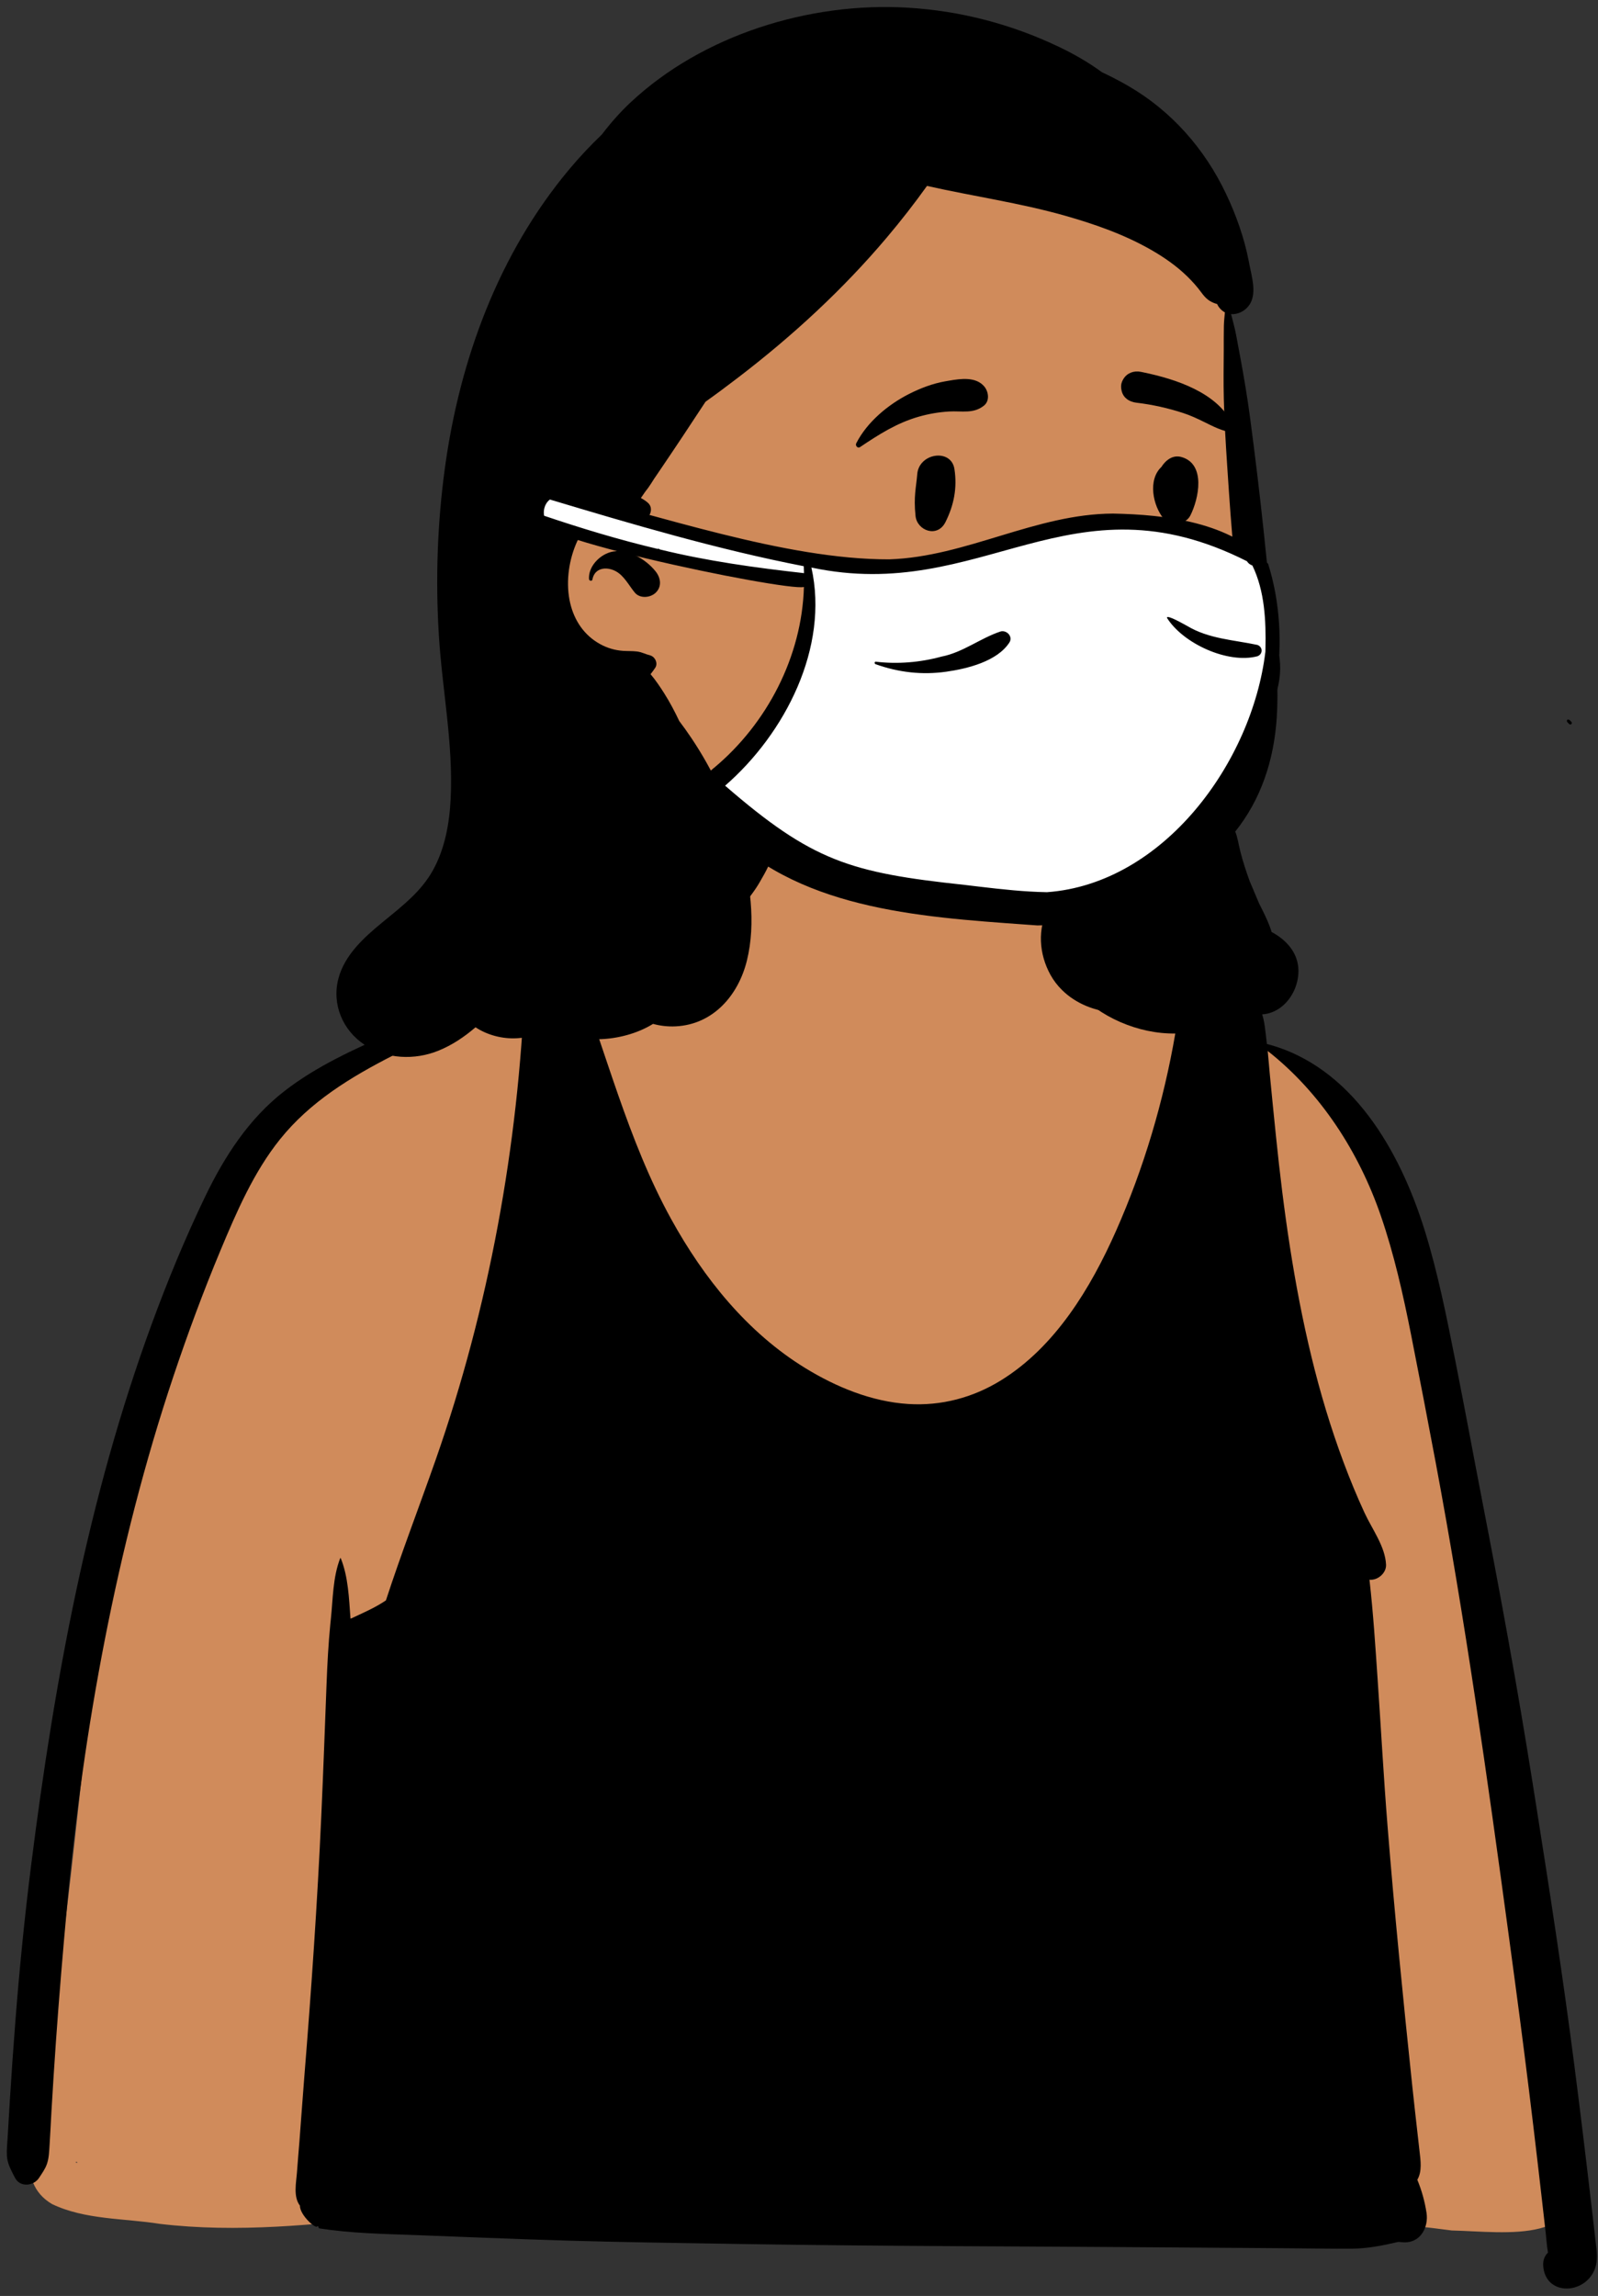 <?xml version="1.0" encoding="UTF-8"?>
<svg width="165px" height="237px" viewBox="0 0 165 237" version="1.1" xmlns="http://www.w3.org/2000/svg" xmlns:xlink="http://www.w3.org/1999/xlink">
    <rect x="0" y="0" width="165" height="237" fill="#333333" stroke="none"/>
    <!-- Generator: Sketch 62 (91390) - https://sketch.com -->
    <title>bust-mask-15</title>
    <desc>Created with Sketch.</desc>
    <g id="Introduction" stroke="none" stroke-width="1" fill="none" fill-rule="evenodd">
        <g id="busts-covid-19" transform="translate(-1630, -562)">
            <g id="a-person/bust" transform="translate(1595, 512)">
                <g id="body/Gym-Shirt" transform="translate(31.056, 135.053)" fill-rule="evenodd">
                    <path d="M11.952,138.193 C11.665,138.203 11.755,138.119 11.861,138.098 C11.891,138.13 11.922,138.162 11.952,138.193 Z M20.442,144.507 C28.476,145.46 36.52,144.588 44.514,143.714 C60.71,142.513 76.792,146.012 93.019,144.945 C113.299,144.09 133.634,142.485 153.847,145.19 C159.438,145.319 168.355,146.828 166.327,138.17 C163.664,115.911 160.103,93.764 156.289,71.676 C153.057,59.294 152.823,37.875 143.971,29.264 C142.677,28.082 138.035,24.258 136.808,23.745 C130.707,21.473 119.708,19.699 115.17,14.882 C111.494,8.661 113.204,0.17 107.489,-4.839 C102.48,-8.93 91.547,-8.065 86.191,-4.993 C81.966,-2.252 81.304,3.071 78.671,7.008 C78.022,7.951 76.479,10.225 75.608,10.959 C73.487,13.001 66.04,15.147 63.889,15.541 C51.753,18.029 45.701,19.566 36.155,27.634 C11.213,53.107 14.749,98.161 7.848,131.471 C7.565,135.133 5.34,140.102 9.31,142.46 C12.729,144.098 16.75,143.92 20.442,144.507 Z" id="✋-Skin" fill="#D08B5B"></path>
                    <path d="M112.388,6.414 C112.417,6.327 112.557,6.313 112.578,6.414 C112.918,7.971 113.556,9.679 114.202,11.14 C114.859,12.619 115.757,13.978 116.892,15.132 C119.269,17.55 122.326,18.653 125.678,18.655 L125.759,18.658 C125.774,18.545 125.792,18.432 125.808,18.319 L125.831,18.15 C126.137,15.834 128.886,15.902 129.422,17.649 C129.695,17.736 129.967,17.823 130.238,17.914 L130.292,17.933 C130.747,18.106 132.289,18.875 132.572,18.67 C133.195,18.222 133.907,18.736 134.144,19.309 C134.531,20.246 134.595,21.405 134.721,22.423 L134.738,22.555 L134.757,22.713 C143.577,25.007 148.527,33.835 151.054,41.967 C152.423,46.376 153.319,50.924 154.219,55.447 C155.182,60.285 156.07,65.136 157.009,69.976 C158.862,79.514 160.616,89.073 162.139,98.668 L162.581,101.455 C163.976,110.278 165.335,119.096 166.478,127.959 C167.095,132.738 167.674,137.521 168.232,142.308 C168.332,143.162 168.431,144.016 168.529,144.87 L168.676,146.153 C168.807,147.302 169.028,148.439 168.46,149.515 C167.228,151.848 163.498,151.831 163.286,148.843 C163.244,148.249 163.445,147.795 163.776,147.478 L163.772,147.428 C163.769,147.398 163.765,147.376 163.764,147.366 C163.654,146.772 163.624,146.144 163.557,145.544 C163.409,144.263 163.265,142.982 163.119,141.699 C162.838,139.256 162.555,136.813 162.262,134.372 C161.668,129.42 161.04,124.474 160.375,119.533 L159.716,114.647 C157.51,98.361 155.211,82.079 152.186,65.922 C151.362,61.524 150.515,57.132 149.647,52.742 C148.823,48.585 147.898,44.447 146.516,40.433 C144.259,33.877 140.315,27.737 134.839,23.434 C134.924,24.256 134.985,25.083 135.063,25.905 C135.264,28.016 135.477,30.125 135.693,32.235 C136.476,39.877 137.539,47.507 139.352,54.98 C140.25,58.683 141.344,62.337 142.677,65.907 C143.334,67.665 144.05,69.401 144.836,71.104 C145.614,72.789 146.977,74.589 147.059,76.466 C147.097,77.335 146.188,78.106 145.348,78.013 C145.74,81.471 145.962,84.964 146.197,88.414 C146.539,93.41 146.812,98.415 147.211,103.407 C147.925,112.349 148.821,121.279 149.759,130.2 C149.945,131.968 150.147,133.736 150.347,135.503 L150.514,136.986 C150.627,137.948 150.797,139.101 150.287,139.954 C150.743,141.055 151.056,142.185 151.238,143.365 C151.468,144.832 150.629,146.476 148.918,146.412 C148.724,146.406 148.529,146.389 148.335,146.368 C146.748,146.736 145.166,147.059 143.518,147.07 C141.414,147.085 139.305,147.042 137.201,147.028 C133.13,147 129.059,146.973 124.988,146.939 C110.25,146.82 95.505,146.827 80.769,146.59 L74.873,146.496 C69.468,146.409 64.063,146.309 58.66,146.112 C54.94,145.977 51.22,145.84 47.501,145.69 L46.744,145.661 C43.463,145.541 40.178,145.48 36.933,144.977 C36.852,144.964 36.817,144.879 36.83,144.805 L36.834,144.785 L36.693,144.753 C36.61,145.108 34.899,143.616 34.912,142.625 C34.202,141.701 34.533,140.226 34.609,139.157 C34.683,138.115 34.776,137.071 34.859,136.029 C35.034,133.803 35.184,131.576 35.364,129.35 C36.088,120.376 36.714,111.379 37.119,102.386 C37.324,97.853 37.489,93.317 37.662,88.784 C37.74,86.72 37.849,84.654 38.051,82.599 L38.104,82.086 C38.326,80.002 38.305,77.762 39.071,75.798 C39.082,75.771 39.118,75.771 39.128,75.798 C39.904,77.709 39.978,79.93 40.134,82.027 C40.162,82.018 40.189,82.014 40.219,82.008 C41.29,81.498 42.371,81.04 43.386,80.41 C43.523,80.325 43.656,80.236 43.791,80.15 C45.386,75.268 47.235,70.466 48.936,65.615 C54.431,49.931 57.464,33.228 58.136,16.62 C53.945,19.323 49.38,21.426 44.942,23.685 L44.526,23.897 C40.155,26.133 35.97,28.671 32.858,32.55 C30.145,35.927 28.373,40.042 26.714,44.009 C24.933,48.272 23.328,52.611 21.859,56.99 C18.881,65.875 16.574,74.978 14.774,84.174 C12.997,93.249 11.727,102.392 10.878,111.599 C10.445,116.295 10.05,120.995 9.718,125.702 C9.549,128.084 9.399,130.468 9.259,132.854 C9.192,134.013 9.141,135.173 9.065,136.331 C9.019,136.999 9.01,137.688 8.79,138.322 C8.607,138.85 8.281,139.292 7.977,139.759 C7.421,140.611 6.019,140.765 5.497,139.759 L5.271,139.323 C4.972,138.743 4.699,138.159 4.658,137.489 C4.62,136.855 4.698,136.194 4.734,135.557 C4.804,134.27 4.884,132.981 4.964,131.694 C5.133,128.987 5.321,126.279 5.533,123.574 C5.953,118.155 6.494,112.751 7.174,107.357 C9.568,88.414 13.024,69.57 19.62,51.592 C21.251,47.148 23.07,42.739 25.124,38.472 C27.109,34.346 29.621,30.451 33.268,27.61 C36.625,24.995 40.526,23.245 44.403,21.545 L44.888,21.333 C49.233,19.433 53.571,17.387 58.109,15.976 C58.007,15.988 57.908,16.001 57.822,16.03 C57.722,16.062 57.663,15.933 57.724,15.864 C57.982,15.578 58.09,15.284 58.386,15.003 C58.59,14.809 58.803,14.625 59.021,14.448 L59.336,14.198 C59.912,13.74 60.517,13.273 61.242,13.114 C62.267,12.89 62.77,13.822 62.482,14.551 C62.63,14.359 63.027,14.416 63.131,14.68 C66.502,23.379 68.717,32.588 73.255,40.807 C76.605,46.879 81.101,52.486 87.067,56.153 C90.272,58.123 93.94,59.636 97.728,59.875 C101.129,60.089 104.402,59.224 107.294,57.438 C112.901,53.978 116.563,47.904 119.174,42.018 C122.045,35.538 124.094,28.633 125.298,21.633 C121.483,21.686 117.456,19.945 114.919,17.106 C113.583,15.612 112.588,13.792 112.083,11.852 C111.574,9.895 111.737,8.287 112.388,6.414 Z M80.378,1.331 C80.843,0.5 81.874,0.226 82.717,0.564 C83.653,0.94 83.934,1.849 83.801,2.772 C83.647,3.855 82.952,5.024 82.411,5.968 C81.845,6.957 81.116,7.868 80.362,8.72 C78.942,10.326 77.423,11.774 75.621,12.958 C73.827,14.135 71.799,15.016 69.714,15.508 L69.218,15.624 C67.596,15.995 65.289,16.42 63.938,15.538 C63.872,15.496 63.874,15.409 63.938,15.367 C64.669,14.857 65.647,14.767 66.488,14.526 C67.404,14.262 68.324,13.962 69.2,13.585 C70.931,12.841 72.587,11.86 74.062,10.69 C75.543,9.515 76.975,8.113 77.966,6.496 C78.465,5.685 78.889,4.833 79.297,3.975 C79.709,3.115 79.916,2.159 80.378,1.331 Z" id="🖍-Ink" fill="#000000"></path>
                </g>
                <g id="head/Medium-3" transform="translate(78.592, 38.043)" fill-rule="evenodd">
                    <path d="M83.094,44.201 C83.323,42.061 80.825,36.353 80.885,37.511 C76.879,31.318 69.061,28.883 62.316,26.839 C47.997,22.1 36.815,27.823 26.754,37.966 C20.815,43.529 15.163,49.742 12.181,57.441 C6.315,72.13 15.108,88.878 28.479,95.895 C29.558,96.481 30.733,97.036 31.761,97.744 C37.288,100.945 43.779,102.052 49.938,103.446 C61.461,106.086 75.932,104.828 82.723,93.83 C87.329,86.025 86.105,76.563 85.745,67.901 C85.203,60.312 84.252,51.735 83.094,44.201 Z" id="✋-Skin" fill="#D08B5B"></path>
                    <path d="M21.503,22.541 C28.968,15.545 40.002,12.154 50.09,12.747 C55.554,13.069 60.82,14.441 65.758,16.799 C67.302,17.537 68.807,18.4 70.194,19.416 C71.13,19.854 72.046,20.328 72.932,20.843 C77.372,23.422 80.804,27.327 83.001,31.96 C84.05,34.171 84.877,36.503 85.346,38.905 L85.421,39.301 C85.66,40.506 86.133,42.095 85.535,43.223 C85.139,43.971 84.308,44.442 83.522,44.379 C83.692,45.072 83.897,45.765 84.028,46.463 L84.384,48.365 C84.443,48.682 84.501,48.999 84.559,49.316 C84.903,51.206 85.219,53.093 85.472,54.997 C86.001,58.962 86.479,62.936 86.901,66.915 C87.203,69.762 87.486,72.611 87.762,75.459 L87.926,77.168 C88.208,80.11 88.43,83.077 88.238,86.032 C87.949,90.464 86.589,94.508 83.949,97.798 C84.201,98.404 84.286,99.087 84.475,99.841 C84.737,100.884 85.078,101.905 85.442,102.918 C85.612,103.316 85.782,103.714 85.95,104.113 L86.393,105.17 L86.393,105.17 L86.739,105.863 C87.113,106.617 87.476,107.382 87.706,108.162 C89.197,108.96 90.415,110.263 90.475,112.047 C90.527,113.66 89.692,115.367 88.282,116.189 C86.89,117.002 85.458,116.682 84.125,116.062 C82.963,116.401 81.72,116.444 80.569,116.082 C79.683,116.886 78.54,117.441 77.273,117.591 C75.363,117.818 73.55,117.282 71.798,116.577 L71.676,116.528 C71.621,116.506 71.566,116.483 71.513,116.46 C69.498,116.363 67.491,115.564 66.061,114.148 C65.595,113.689 65.193,113.165 64.868,112.578 C63.689,110.441 63.506,107.818 64.666,105.698 C64.417,105.709 64.166,105.719 63.917,105.726 C60.6,105.82 57.277,105.651 53.968,105.432 L53.188,105.379 C51.047,105.224 47.89,104.861 47.83,102.2 C47.821,101.86 48.171,101.604 48.492,101.695 C49.708,102.039 50.903,102.581 52.164,102.775 C53.813,103.031 55.52,103.058 57.186,103.151 L57.665,103.178 C61.024,103.362 64.503,103.475 67.807,102.807 C70.273,102.31 72.844,101.405 75.104,100.285 C77.273,99.208 79.244,97.798 80.834,95.957 C84.335,91.908 84.799,86.195 84.628,81.072 C84.422,74.953 83.705,68.843 83.3,62.733 L83.117,59.988 C82.966,57.699 82.828,55.406 82.771,53.116 C82.729,51.445 82.756,49.768 82.765,48.097 C82.769,47.262 82.758,46.423 82.777,45.588 C82.788,45.119 82.843,44.66 82.883,44.201 C82.697,44.104 82.524,43.969 82.368,43.789 C82.246,43.648 82.151,43.498 82.086,43.346 C81.3,43.115 80.935,42.809 80.425,42.113 C79.995,41.528 79.508,40.987 78.987,40.48 C77.878,39.402 76.611,38.52 75.272,37.753 C72.504,36.166 69.472,35.105 66.416,34.234 C61.735,32.903 56.874,32.218 52.124,31.148 C50.815,32.979 49.428,34.754 47.977,36.472 C43.451,41.832 38.26,46.611 32.699,50.872 C31.567,51.74 30.42,52.596 29.256,53.427 C27.723,55.77 26.174,58.102 24.602,60.418 L23.927,61.41 L23.916,61.429 C23.823,61.57 23.734,61.712 23.646,61.854 C23.459,62.154 23.248,62.443 23.024,62.724 C22.879,62.938 22.731,63.151 22.581,63.365 C22.868,63.519 23.13,63.692 23.334,63.885 C23.752,64.28 23.682,64.908 23.334,65.309 C22.213,66.607 20.437,64.916 19.147,64.466 C17.749,64.893 16.584,66.56 16.004,67.835 C15.169,69.671 14.834,71.886 15.211,73.875 C15.557,75.693 16.489,77.263 18.038,78.248 C18.093,78.282 18.152,78.318 18.209,78.349 C18.211,78.354 18.211,78.354 18.213,78.351 C18.266,78.385 18.321,78.417 18.376,78.447 C19.103,78.848 19.902,79.085 20.73,79.142 C21.205,79.176 21.7,79.15 22.175,79.207 C22.662,79.264 23.062,79.489 23.53,79.607 C24.047,79.74 24.38,80.435 24.055,80.902 C23.895,81.133 23.743,81.353 23.581,81.549 C24.114,82.179 24.578,82.874 24.998,83.536 C25.571,84.442 26.079,85.404 26.543,86.385 C26.971,86.949 27.38,87.524 27.776,88.112 C30.021,91.447 31.74,95.162 32.796,99.045 C33.841,102.885 34.495,107.198 33.527,111.119 C32.636,114.725 30.032,117.711 26.178,117.904 C25.374,117.943 24.583,117.853 23.839,117.648 C22.205,118.66 20.18,119.169 18.368,119.229 C16.902,119.277 15.298,118.967 14.1,118.079 C12.68,118.698 11.139,119.05 9.8,119.13 C8.3,119.22 6.731,118.81 5.509,117.999 C4.346,118.998 3.092,119.84 1.666,120.419 C-0.786,121.412 -3.704,121.289 -5.949,119.804 C-8.199,118.316 -9.343,115.644 -8.656,112.994 C-8.024,110.551 -6.035,108.758 -4.168,107.215 L-3.799,106.912 C-1.951,105.4 -0.085,103.937 1.101,101.807 C2.359,99.548 2.819,96.923 2.943,94.366 C3.213,88.735 2.071,83.155 1.723,77.555 C1.364,71.77 1.565,65.968 2.351,60.226 C3.879,49.071 7.902,38.136 15.18,29.441 C16.232,28.182 17.359,26.983 18.547,25.847 C19.455,24.656 20.436,23.541 21.503,22.541 Z M118.307,86.233 C118.347,86.235 118.385,86.237 118.421,86.252 C118.445,86.262 118.465,86.278 118.484,86.296 L118.661,86.474 C118.725,86.537 118.72,86.634 118.661,86.698 C118.61,86.755 118.516,86.757 118.455,86.712 L118.438,86.698 L118.254,86.513 C118.234,86.492 118.217,86.468 118.208,86.438 C118.2,86.408 118.2,86.374 118.198,86.343 C118.195,86.286 118.25,86.233 118.307,86.233 Z M19.394,68.965 C21.085,68.452 23.113,69.673 24.12,70.963 C24.626,71.609 24.77,72.495 24.12,73.131 C23.568,73.672 22.489,73.771 21.955,73.131 C21.35,72.402 20.857,71.392 19.993,70.925 C19.054,70.417 17.798,70.544 17.576,71.78 C17.539,71.99 17.239,71.92 17.227,71.732 C17.144,70.481 18.238,69.314 19.394,68.965 Z" id="🖍-Ink" fill="#000000"></path>
                </g>
                <g id="face/Smile" transform="translate(112.183, 77.354)" fill="#000000" fill-rule="evenodd">
                    <path d="M30.969,50.92 C29.549,50.34 28.282,49.373 27.355,48.138 C27.033,47.709 26.95,47.256 27.017,46.841 C27.093,46.375 27.369,45.952 27.745,45.669 C28.122,45.384 28.594,45.244 29.05,45.316 C29.447,45.378 29.841,45.595 30.154,46.045 L30.219,46.135 C30.77,46.881 31.487,47.492 32.305,47.886 C33.093,48.266 33.975,48.444 34.887,48.341 C36.624,48.144 37.822,47.204 39.095,45.928 C39.253,45.767 39.41,45.6 39.569,45.432 C39.669,45.278 39.808,45.18 39.963,45.128 C40.134,45.071 40.328,45.074 40.506,45.136 C40.677,45.196 40.83,45.309 40.933,45.46 C41.03,45.604 41.085,45.781 41.068,45.984 C40.951,47.307 40.26,48.488 39.278,49.415 C38.187,50.444 36.741,51.157 35.38,51.407 C33.881,51.682 32.353,51.485 30.969,50.92 L30.969,50.92 Z M36.088,30.512 C37.683,31.482 40.114,33.744 38.397,36.149 C36.377,38.27 33.469,35.838 32.035,34.739 C30.706,33.887 29.213,36.078 30.446,37.074 C40.803,44.745 45.006,30.766 36.894,29.371 C36.001,29.218 35.67,30.212 36.088,30.512 Z M17.527,21.589 C17.704,19.4 21.036,18.903 21.367,21.069 C21.664,23.009 21.315,24.791 20.441,26.538 C19.607,28.207 17.509,27.428 17.35,25.909 C17.137,23.872 17.418,22.95 17.527,21.589 Z M42.893,20.62 C43.358,20.011 44.028,19.595 44.832,19.83 C47.343,20.564 46.603,24.13 45.721,25.866 C45.242,26.809 43.693,27.048 42.993,26.218 C41.852,24.864 41.306,22.161 42.756,20.828 C42.796,20.759 42.839,20.69 42.893,20.62 Z M20.406,12.011 L20.803,11.942 C22.03,11.729 23.555,11.525 24.423,12.512 C24.884,13.036 25.042,14.008 24.423,14.509 C23.335,15.39 22.131,15.049 20.827,15.123 C19.752,15.185 18.719,15.363 17.683,15.659 C15.412,16.309 13.561,17.494 11.621,18.796 C11.366,18.967 11.107,18.641 11.228,18.403 C12.348,16.209 14.518,14.406 16.692,13.307 C17.853,12.721 19.122,12.234 20.406,12.011 Z M40.604,11.028 L40.908,11.09 C44.211,11.781 48.504,13.161 50.068,16.407 C50.128,16.866 50.065,16.965 50.013,17.029 L49.996,17.05 C49.954,17.105 49.92,17.181 49.722,17.243 C49.666,17.23 49.611,17.216 49.554,17.202 C48.837,17.014 48.27,16.755 47.721,16.486 L47.125,16.192 C46.434,15.853 45.737,15.527 44.998,15.286 C43.422,14.771 41.8,14.409 40.153,14.215 C39.797,14.173 39.453,14.053 39.182,13.846 C38.924,13.65 38.728,13.379 38.638,13.018 C38.522,12.551 38.555,12.198 38.806,11.777 C38.994,11.46 39.263,11.241 39.573,11.115 C39.888,10.987 40.247,10.957 40.604,11.028 Z" id="🖍-Ink"></path>
                </g>
                <g id="facial-hair/Moustache-5" transform="translate(104.577, 109.479)" fill="#000000" fill-rule="evenodd">
                    <path d="M62.196,6.916 C61.914,6.074 60.465,6.148 60.554,7.138 C60.656,8.27 60.269,9.532 59.185,10.082 C58.05,10.657 56.773,10.14 56.081,9.153 C55.479,8.295 55.064,7.362 54.306,6.614 C53.602,5.918 52.746,5.381 51.809,5.063 C51.079,4.815 50.322,4.749 49.588,4.83 C47.758,4.417 45.638,5.357 44.498,6.784 C44.425,6.876 44.356,6.971 44.291,7.066 C44.178,6.912 44.059,6.76 43.934,6.61 C43.611,6.222 43.21,6.139 42.848,6.245 C40.786,4.711 37.896,4.507 35.554,5.892 C33.677,7.001 32.125,8.636 29.817,8.764 C27.99,8.864 25.999,7.821 25.87,5.812 C25.803,4.763 24.374,3.888 23.572,4.859 C21.886,6.902 21.549,9.615 22.482,12.085 C23.466,14.69 25.471,16.526 28.009,17.606 C30.751,18.772 33.963,19.177 36.929,19.084 C39.885,18.992 42.573,17.855 44.355,15.436 C44.568,15.147 44.755,14.854 44.919,14.557 C46.649,16.761 49.362,17.687 52.124,17.754 C55.014,17.823 58.431,17.316 60.474,15.07 C62.444,12.906 63.123,9.688 62.196,6.916" id="🖍-Ink"></path>
                </g>
                <g id="mask/medical-mask" transform="translate(83.451, 97.432)" fill-rule="evenodd">
                    <path d="M83.083,14.87 C82.684,9.822 76.322,7.684 73.153,7.05 C62.601,4.568 53.623,10.935 41.04,11.065 C39.77,11.085 36.139,10.871 34.45,10.425 C25.881,8.477 17.321,6.405 8.913,3.851 C7.677,4.14 7.312,5.754 8.16,6.674 C16.213,9.531 28.533,12.089 35.038,12.38 C34.914,20.788 30.477,29.242 24.35,33.891 C34.094,44.671 56.82,48.216 70.195,42.558 C76.774,40.583 83.716,22.901 83.083,14.87" id="🎨-Color" fill="#FFFFFF"></path>
                    <path d="M8.234,4.105 C7.871,4.091 8.082,3.034 8.899,3.185 C19.429,5.649 32.549,10.341 43.373,10.307 C51.335,10.046 58.47,5.61 66.476,5.583 C71.858,5.686 78.721,6.452 82.488,10.772 C87.456,26.534 76.268,47.973 58.666,48.097 L55.334,47.856 C43.978,47.019 31.537,45.68 24.217,36.041 L24.16,36.09 L24.16,36.09 C23.065,35.356 23.126,33.769 24.057,32.953 L24.084,32.996 L24.084,32.996 C24.102,32.968 24.122,32.94 24.141,32.912 L24.129,32.875 L24.129,32.875 C24.487,32.499 24.894,32.148 25.264,31.833 L25.266,31.839 L25.266,31.839 C30.762,27.258 34.351,20.331 34.557,13.158 C32.738,13.658 2.166,7.318 7.623,5.771 C11.527,7.091 15.453,8.283 19.459,9.232 C19.526,9.194 19.622,9.204 19.659,9.279 C24.559,10.485 29.558,11.174 34.564,11.732 C34.559,11.493 34.549,11.254 34.537,11.014 C25.637,9.281 16.912,6.708 8.234,4.105 Z M80.302,10.502 C62.046,1.276 52.985,14.906 35.329,11.153 C37.176,19.397 32.615,28.285 26.42,33.671 C35.422,41.465 39.317,42.645 51.125,43.91 L52.668,44.094 C54.987,44.369 57.328,44.625 59.654,44.665 C71.722,43.787 80.841,31.226 82.205,19.846 L82.212,19.532 C82.274,16.644 82.141,13.587 80.862,10.941 C80.626,10.859 80.422,10.711 80.302,10.502 Z M54.887,17.744 C55.518,17.602 56.162,18.291 55.771,18.894 C54.507,20.843 51.417,21.599 49.256,21.905 C46.753,22.26 44.326,21.98 41.949,21.126 C41.821,21.08 41.831,20.855 41.983,20.873 C44.241,21.142 46.568,20.945 48.762,20.347 C50.986,19.914 52.782,18.434 54.887,17.744 Z M72.04,16.34 C72.029,15.969 73.85,17.041 74.138,17.186 C76.362,18.521 78.936,18.619 81.388,19.143 C81.96,19.363 81.959,20.09 81.388,20.309 C78.327,21.124 73.682,18.986 72.04,16.34 Z" id="🖍-Ink" fill="#000000"></path>
                </g>
                <g id="accessories/*-None" transform="translate(88.521, 88.978)"></g>
            </g>
        </g>
    </g>
</svg>